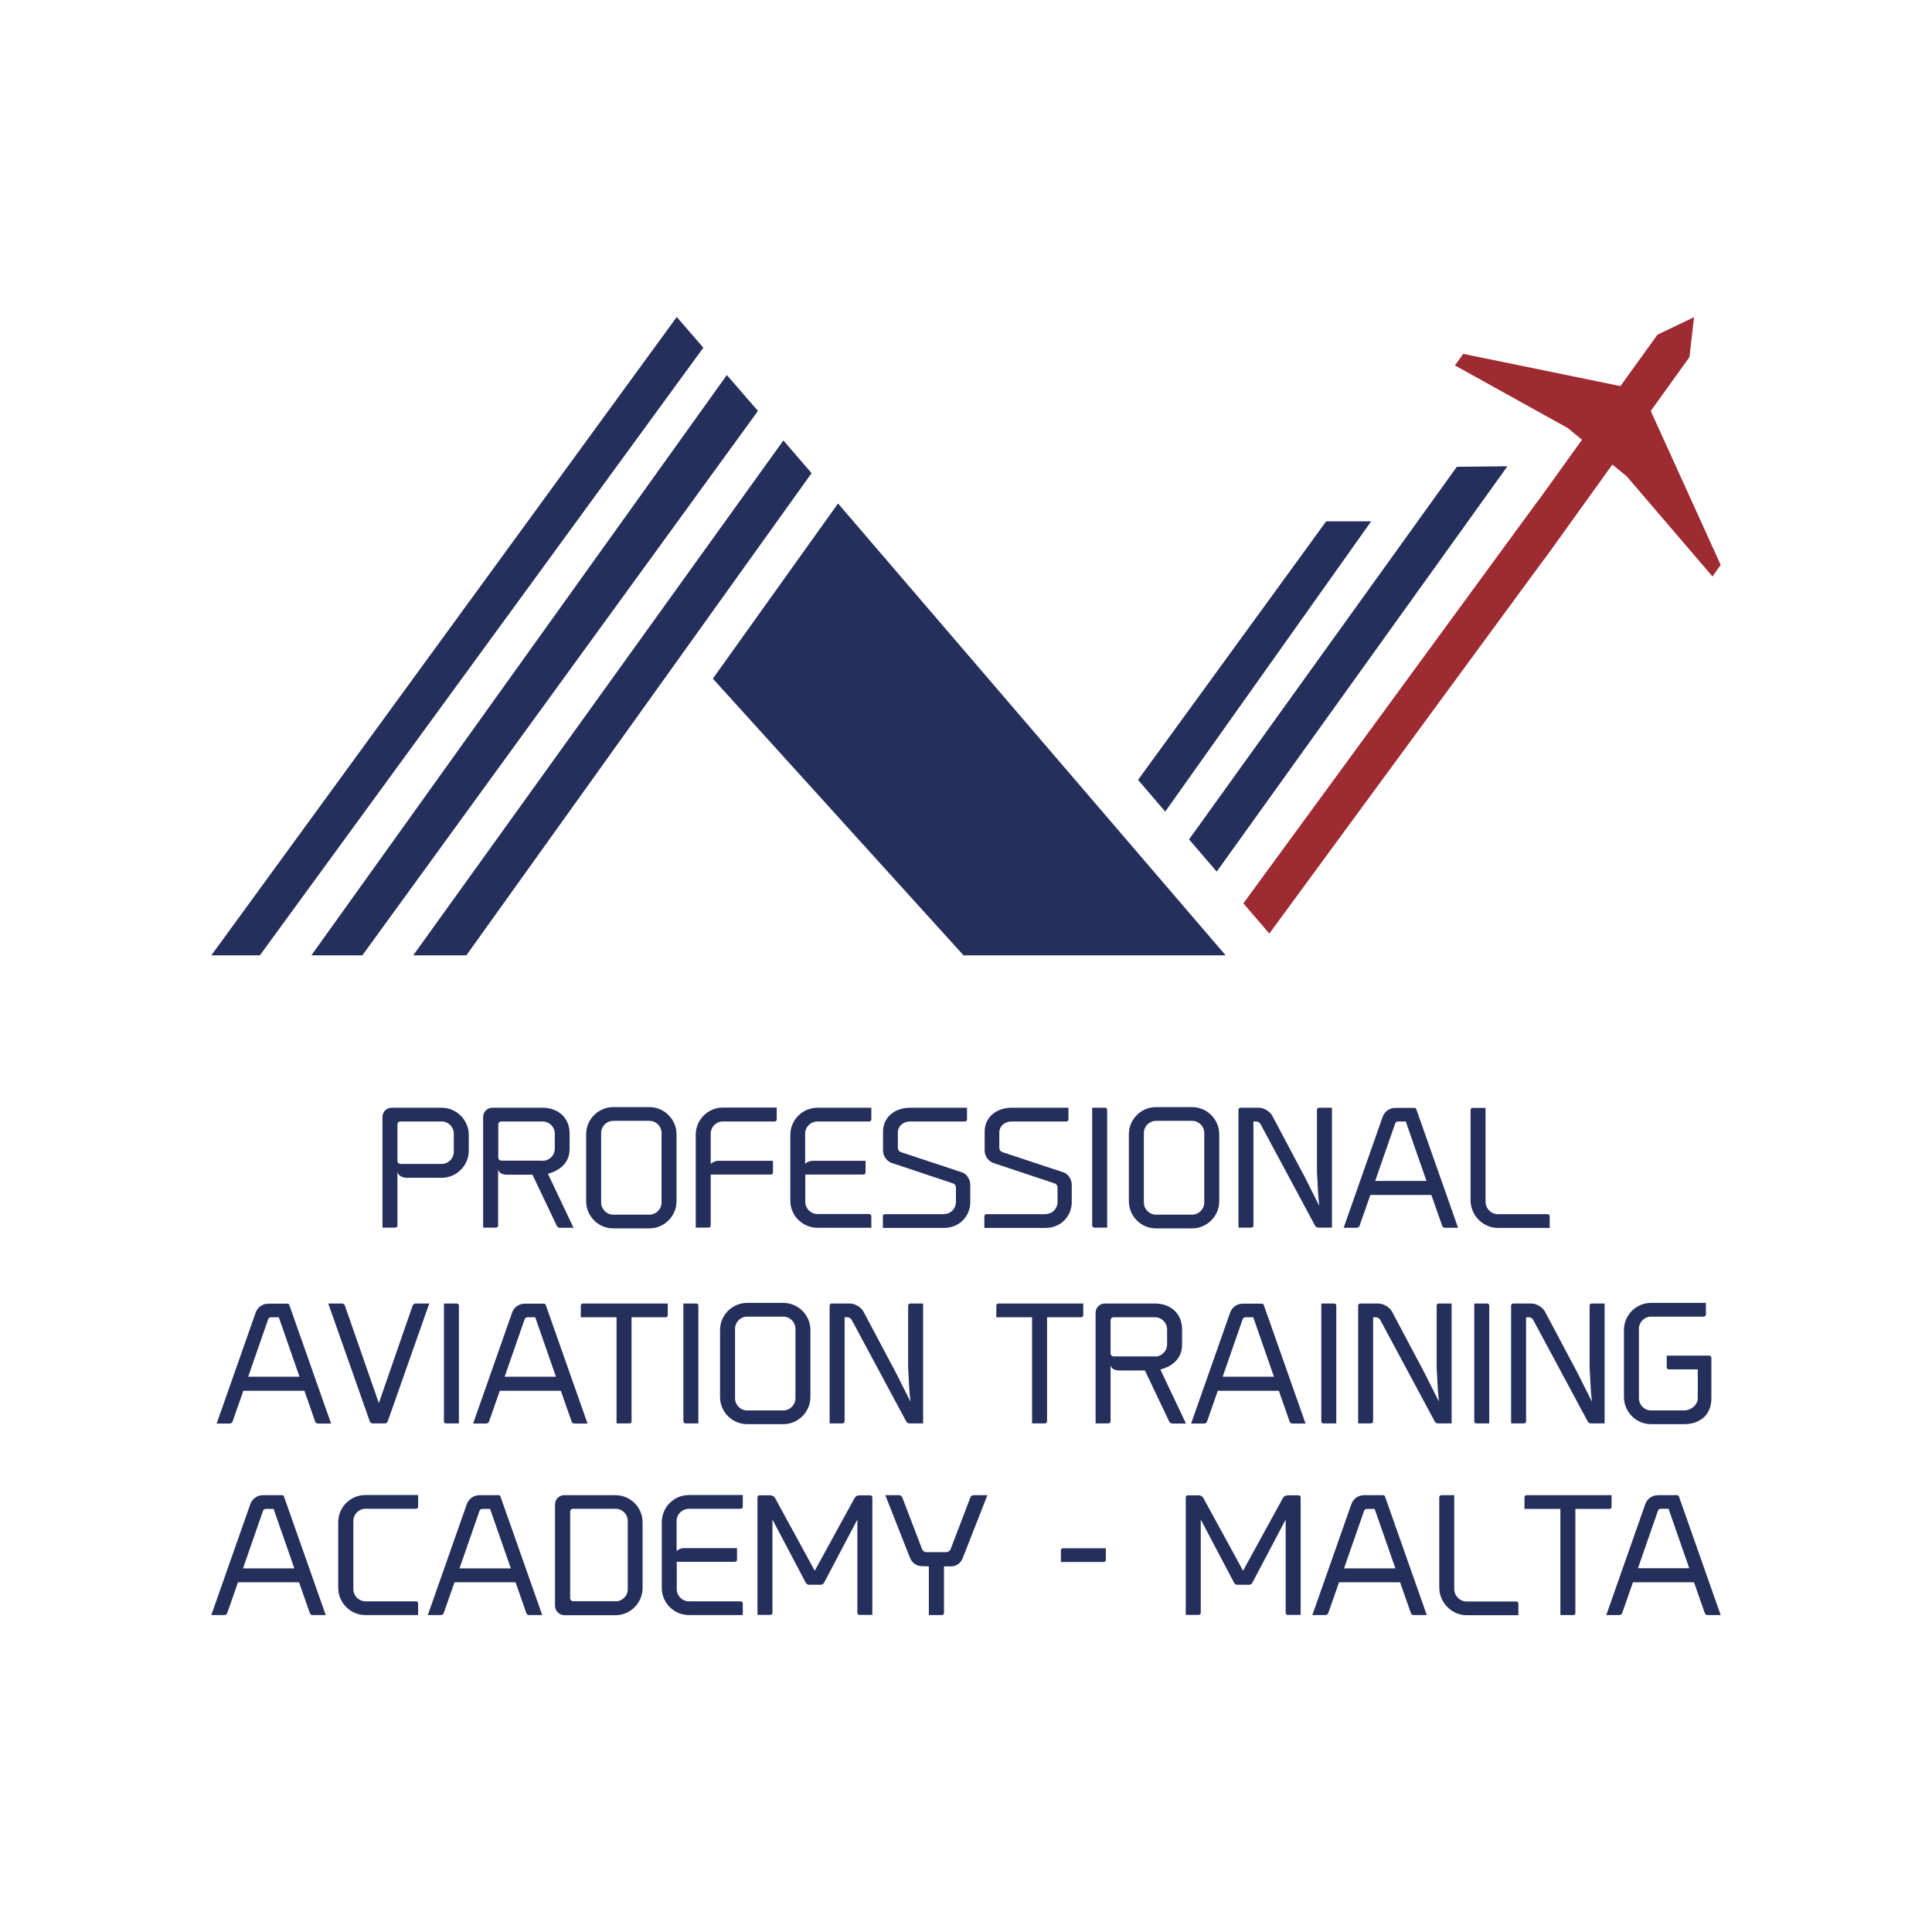 <svg width="512" height="512" viewBox="0 0 512 512" fill="none" xmlns="http://www.w3.org/2000/svg">
<path fill-rule="evenodd" clip-rule="evenodd" d="M172.09 293.394C176.019 293.394 179.287 296.62 179.287 300.592V318.337C179.287 322.308 176.019 325.535 172.09 325.535H162.535C158.563 325.535 155.337 322.308 155.337 318.337V300.592C155.337 296.62 158.563 293.394 162.535 293.394H172.09ZM162.535 297.034C160.756 297.034 159.308 298.482 159.308 300.26V318.668C159.308 320.446 160.756 321.895 162.535 321.895H172.09C173.868 321.895 175.316 320.446 175.316 318.668V300.26C175.316 298.482 173.868 297.034 172.09 297.034H162.535Z" fill="#252F5B"/>
<path fill-rule="evenodd" clip-rule="evenodd" d="M315.916 293.394C319.846 293.394 323.113 296.621 323.113 300.592V318.337C323.113 322.308 319.846 325.535 315.916 325.535H306.36C302.389 325.535 299.163 322.308 299.163 318.337V300.592C299.163 296.621 302.389 293.394 306.36 293.394H315.916ZM306.36 297.034C304.582 297.034 303.134 298.482 303.134 300.26V318.668C303.134 320.446 304.582 321.894 306.36 321.895H315.916C317.695 321.894 319.142 320.446 319.142 318.668V300.26C319.142 298.482 317.695 297.034 315.916 297.034H306.36Z" fill="#252F5B"/>
<path d="M256.268 296.662C256.268 296.951 256.061 297.2 255.73 297.2H241.211C239.432 297.2 237.943 298.358 237.943 300.136V304.232C237.943 304.687 238.274 305.141 238.687 305.307L254.944 310.684C256.226 311.098 257.136 312.587 257.136 313.952V318.503C257.136 322.474 254.116 325.411 250.187 325.411H233.972V322.308C233.972 321.977 234.22 321.77 234.51 321.77H250.187V321.729C251.965 321.729 253.331 320.281 253.331 318.503V314.656C253.331 314.242 253 313.746 252.586 313.622L236.33 308.202C235.047 307.789 234.013 306.341 234.013 304.976V299.929C234.013 295.958 237.24 293.559 241.211 293.559H256.268V296.662Z" fill="#252F5B"/>
<path d="M283.155 296.662C283.155 296.951 282.948 297.2 282.617 297.2H268.098C266.32 297.2 264.83 298.358 264.83 300.136V304.232C264.83 304.687 265.161 305.141 265.575 305.307L281.831 310.684C283.113 311.098 284.023 312.587 284.023 313.952V318.503C284.023 322.474 281.004 325.411 277.074 325.411H260.859V322.308C260.859 321.977 261.107 321.77 261.397 321.77H277.116V321.729C278.894 321.729 280.259 320.281 280.259 318.503V314.656C280.259 314.242 279.928 313.746 279.515 313.622L263.258 308.202C261.976 307.789 260.942 306.341 260.942 304.976V299.929C260.942 295.958 264.168 293.559 268.139 293.559H283.155V296.662Z" fill="#252F5B"/>
<path d="M393.682 318.461C393.682 320.281 395.172 321.77 396.95 321.77H410.146C410.435 321.77 410.683 322.019 410.683 322.308V325.411H396.909C392.938 325.369 389.711 322.06 389.711 318.047V294.138C389.711 293.849 389.96 293.601 390.249 293.601H393.682V318.461Z" fill="#252F5B"/>
<path fill-rule="evenodd" clip-rule="evenodd" d="M143.755 293.559C147.726 293.559 150.952 296.041 150.952 300.385V304.48C150.952 308.202 148.305 310.23 145.202 311.057L151.986 325.369H148.305C148.015 325.369 147.684 325.121 147.56 324.872L141.107 311.305H134.448C133.248 311.305 132.379 310.974 132.09 310.147H132.007V324.79C132.007 325.08 131.759 325.328 131.469 325.328H128.036V296C128.036 294.635 129.153 293.559 130.477 293.559H143.755ZM132.834 297.2C132.379 297.2 132.048 297.572 132.048 297.985V306.796C132.048 307.251 132.421 307.582 132.834 307.582H143.796V307.624C145.575 307.624 147.023 306.175 147.023 304.397V300.426C147.023 298.647 145.575 297.2 143.796 297.2H132.834Z" fill="#252F5B"/>
<path d="M230.911 296.662C230.911 296.951 230.662 297.2 230.373 297.2H216.64C214.82 297.2 213.372 298.647 213.372 300.426V308.451C213.786 307.955 214.572 307.624 215.44 307.624H229.38V310.726C229.38 311.015 229.132 311.264 228.843 311.264H213.413V318.503C213.413 320.281 214.861 321.729 216.64 321.729H230.373C230.662 321.729 230.911 321.977 230.911 322.267V325.369H216.64C212.669 325.369 209.442 322.143 209.442 318.172V300.757C209.442 296.786 212.669 293.559 216.64 293.559H230.911V296.662Z" fill="#252F5B"/>
<path fill-rule="evenodd" clip-rule="evenodd" d="M374.82 293.601C375.026 293.601 375.233 293.725 375.316 293.89L386.402 325.369H382.927C382.555 325.369 382.266 325.121 382.183 324.831L379.329 316.682H363.155L360.301 324.831C360.218 325.121 359.887 325.369 359.556 325.369H356.081L366.423 295.959C366.919 294.552 368.243 293.601 369.773 293.601H374.82ZM370.476 297.2C370.145 297.2 369.856 297.406 369.732 297.737L364.437 312.959H378.032L372.545 297.2H370.476Z" fill="#252F5B"/>
<path d="M292.876 293.559C293.165 293.559 293.413 293.808 293.413 294.097V325.328H289.98C289.732 325.369 289.443 325.08 289.442 324.79V293.559H292.876Z" fill="#252F5B"/>
<path fill-rule="evenodd" clip-rule="evenodd" d="M117.033 293.559C121.004 293.56 124.23 296.827 124.23 300.757V304.935C124.23 308.864 121.004 312.132 117.033 312.132H107.767C106.443 312.132 105.409 311.388 105.326 310.436V324.79C105.326 325.08 105.078 325.328 104.789 325.328H101.355V296C101.356 294.635 102.473 293.559 103.796 293.559H117.033ZM106.112 297.2C105.657 297.2 105.326 297.572 105.326 297.985V307.665C105.326 308.078 105.699 308.451 106.112 308.451H117.033C118.812 308.451 120.259 307.003 120.259 305.224V300.426C120.259 298.647 118.812 297.2 117.033 297.2H106.112Z" fill="#252F5B"/>
<path d="M205.844 296.662C205.844 296.951 205.595 297.2 205.306 297.2H191.573C189.794 297.2 188.346 298.647 188.346 300.426V308.533C188.76 307.996 189.587 307.624 190.456 307.624H204.851V310.726C204.851 311.015 204.603 311.264 204.313 311.264H188.346V324.79C188.346 325.08 188.098 325.328 187.808 325.328H184.375V300.716C184.375 296.745 187.602 293.518 191.573 293.518H205.844V296.662Z" fill="#252F5B"/>
<path d="M333.579 293.559C334.944 293.56 336.557 294.552 337.177 295.71L345.823 312.008L349.629 319.578C349.215 316.269 349.215 313.621 349.008 310.602V294.097C349.008 293.808 349.256 293.559 349.546 293.559H352.979V325.328H349.298C349.008 325.328 348.636 325.079 348.512 324.831L334.034 297.861C333.827 297.489 333.331 297.2 332.876 297.2H332.172V324.79C332.172 325.08 331.924 325.328 331.635 325.328H328.202V294.097C328.202 293.808 328.45 293.559 328.739 293.559H333.579Z" fill="#252F5B"/>
<path fill-rule="evenodd" clip-rule="evenodd" d="M207.573 345.278C211.502 345.278 214.77 348.505 214.77 352.476V370.221C214.77 374.192 211.502 377.419 207.573 377.419H198.017C194.046 377.419 190.82 374.192 190.82 370.221V352.476C190.82 348.505 194.046 345.278 198.017 345.278H207.573ZM198.017 348.918C196.238 348.918 194.791 350.366 194.791 352.144V370.552C194.791 372.331 196.238 373.779 198.017 373.779H207.573C209.351 373.779 210.799 372.33 210.799 370.552V352.144C210.799 350.366 209.351 348.918 207.573 348.918H198.017Z" fill="#252F5B"/>
<path d="M452.081 348.38C452.081 348.67 451.833 348.918 451.502 348.918H437.562C435.784 348.918 434.336 350.366 434.335 352.144V370.552C434.335 372.331 435.784 373.779 437.562 373.779H446.331C448.11 373.779 449.93 372.331 449.93 370.552V362.899H442.236C441.947 362.899 441.699 362.651 441.699 362.362V359.259H452.991C453.281 359.259 453.529 359.507 453.529 359.797V370.635C453.529 375.102 450.302 377.419 446.331 377.419H437.562C433.591 377.419 430.365 374.192 430.365 370.221V352.476C430.365 348.505 433.591 345.278 437.562 345.278H452.081V348.38Z" fill="#252F5B"/>
<path fill-rule="evenodd" clip-rule="evenodd" d="M76.156 345.485C76.363 345.485 76.57 345.609 76.652 345.774L87.738 377.253H84.263C83.891 377.253 83.601 377.005 83.519 376.715L80.664 368.566H64.491L61.636 376.715C61.554 377.005 61.223 377.253 60.892 377.253H57.417L67.759 347.843C68.255 346.436 69.579 345.485 71.109 345.485H76.156ZM71.812 349.084C71.481 349.084 71.192 349.29 71.068 349.621L65.773 364.844H79.368L73.881 349.084H71.812Z" fill="#252F5B"/>
<path fill-rule="evenodd" clip-rule="evenodd" d="M144.118 345.485C144.325 345.485 144.532 345.609 144.615 345.774L155.701 377.253H152.226C151.854 377.253 151.564 377.005 151.481 376.715L148.627 368.566H132.453L129.599 376.715C129.517 377.005 129.186 377.253 128.855 377.253H125.38L135.721 347.843C136.218 346.436 137.541 345.485 139.072 345.485H144.118ZM139.775 349.084C139.444 349.084 139.155 349.29 139.031 349.621L133.736 364.844H147.33L141.843 349.084H139.775Z" fill="#252F5B"/>
<path fill-rule="evenodd" clip-rule="evenodd" d="M306.063 345.444C310.034 345.444 313.26 347.925 313.26 352.269V356.364C313.26 360.087 310.613 362.114 307.51 362.941L314.294 377.253H310.613C310.323 377.253 309.992 377.005 309.868 376.757L303.415 363.189H296.756C295.556 363.189 294.687 362.858 294.398 362.031H294.315V376.674C294.315 376.964 294.067 377.212 293.777 377.212H290.344V347.884C290.344 346.519 291.461 345.444 292.785 345.444H306.063ZM295.101 349.084C294.646 349.084 294.315 349.456 294.315 349.869V358.68C294.315 359.135 294.687 359.466 295.101 359.466H306.063V359.508C307.841 359.508 309.289 358.06 309.289 356.281V352.31C309.289 350.531 307.841 349.084 306.063 349.084H295.101Z" fill="#252F5B"/>
<path fill-rule="evenodd" clip-rule="evenodd" d="M334.398 345.485C334.604 345.485 334.811 345.609 334.894 345.774L345.98 377.253H342.505C342.133 377.253 341.843 377.005 341.761 376.715L338.907 368.566H322.733L319.879 376.715C319.796 377.005 319.465 377.253 319.134 377.253H315.659L326.001 347.843C326.497 346.436 327.821 345.485 329.351 345.485H334.398ZM330.054 349.084C329.723 349.084 329.434 349.29 329.31 349.621L324.015 364.844H337.61L332.123 349.084H330.054Z" fill="#252F5B"/>
<path d="M121.078 345.444C121.368 345.444 121.616 345.692 121.616 345.981V377.212H118.183C117.893 377.253 117.645 376.964 117.645 376.674V345.444H121.078Z" fill="#252F5B"/>
<path d="M184.532 345.444C184.822 345.444 185.07 345.692 185.07 345.981V377.212H181.637C181.388 377.253 181.099 376.964 181.099 376.674V345.444H184.532Z" fill="#252F5B"/>
<path d="M353.591 345.444C353.881 345.444 354.129 345.692 354.129 345.981V377.212H350.696C350.406 377.253 350.158 376.964 350.158 376.674V345.444H353.591Z" fill="#252F5B"/>
<path d="M394.129 345.444C394.419 345.444 394.667 345.692 394.667 345.981V377.212H391.233C390.944 377.253 390.696 376.964 390.696 376.674V345.444H394.129Z" fill="#252F5B"/>
<path d="M90.675 345.444C90.964 345.444 91.295 345.691 91.378 345.94L100.396 371.834L109.372 345.94C109.496 345.691 109.786 345.444 110.075 345.444H113.756L102.753 376.674C102.671 376.964 102.34 377.212 102.05 377.212H98.7C98.41 377.212 98.079 376.964 97.996 376.674L86.993 345.444H90.675Z" fill="#252F5B"/>
<path d="M176.962 348.546C176.962 348.835 176.714 349.084 176.424 349.084H167.366V376.674C167.366 376.964 167.159 377.212 166.828 377.212H163.394V349.084H153.922V345.981C153.922 345.692 154.17 345.444 154.46 345.444H176.962V348.546Z" fill="#252F5B"/>
<path d="M225.236 345.444C226.601 345.444 228.213 346.436 228.834 347.594L237.479 363.892L241.285 371.462C240.871 368.153 240.871 365.505 240.665 362.486V345.981C240.665 345.692 240.913 345.444 241.202 345.444H244.636V377.212H240.954C240.665 377.212 240.292 376.964 240.168 376.715L225.69 349.745C225.484 349.373 224.987 349.084 224.532 349.084H223.829V376.674C223.829 376.964 223.581 377.212 223.291 377.212H219.858V345.981C219.858 345.692 220.106 345.444 220.396 345.444H225.236Z" fill="#252F5B"/>
<path d="M287.076 348.546C287.076 348.835 286.828 349.084 286.538 349.084H277.48V376.674C277.479 376.964 277.272 377.212 276.941 377.212H273.508V349.084H264.036V345.981C264.036 345.692 264.284 345.444 264.574 345.444H287.076V348.546Z" fill="#252F5B"/>
<path d="M365.297 345.444C366.662 345.444 368.276 346.436 368.896 347.594L377.541 363.892L381.347 371.462C380.933 368.153 380.933 365.505 380.727 362.486V345.981C380.727 345.692 380.975 345.444 381.264 345.444H384.697V377.212H381.016C380.727 377.212 380.354 376.964 380.23 376.715L365.752 349.745C365.545 349.373 365.049 349.084 364.594 349.084H363.891V376.674C363.891 376.964 363.643 377.212 363.353 377.212H359.92V345.981C359.92 345.692 360.168 345.444 360.458 345.444H365.297Z" fill="#252F5B"/>
<path d="M405.835 345.444C407.2 345.444 408.814 346.436 409.434 347.594L418.079 363.892L421.885 371.462C421.471 368.153 421.471 365.505 421.264 362.486V345.981C421.264 345.692 421.512 345.444 421.802 345.444H425.235V377.212H421.554C421.264 377.212 420.892 376.964 420.768 376.715L406.29 349.745C406.083 349.373 405.587 349.084 405.132 349.084H404.429V376.674C404.428 376.964 404.18 377.212 403.891 377.212H400.458V345.981C400.458 345.692 400.706 345.444 400.995 345.444H405.835Z" fill="#252F5B"/>
<path fill-rule="evenodd" clip-rule="evenodd" d="M163.094 396.24C167.065 396.24 170.291 399.466 170.292 403.437V420.852C170.291 424.782 167.065 428.049 163.094 428.049H149.526C148.203 428.008 147.086 426.891 147.086 425.567V398.68C147.086 397.315 148.203 396.24 149.526 396.24H163.094ZM151.884 399.839C151.429 399.839 151.098 400.169 151.098 400.624V423.541C151.098 423.954 151.429 424.326 151.884 424.326H163.135V424.368C164.914 424.368 166.362 422.92 166.362 421.142V403.065C166.362 401.286 164.914 399.839 163.135 399.839H151.884Z" fill="#252F5B"/>
<path d="M385.39 421.1C385.39 422.92 386.879 424.409 388.658 424.409H401.853C402.143 424.409 402.391 424.657 402.391 424.947V428.049H388.616C384.687 428.008 381.419 424.699 381.419 420.686V396.777C381.419 396.488 381.667 396.24 381.957 396.24H385.39V421.1Z" fill="#252F5B"/>
<path fill-rule="evenodd" clip-rule="evenodd" d="M74.738 396.24C74.945 396.24 75.152 396.364 75.235 396.529L86.32 428.008H82.846C82.474 428.008 82.184 427.76 82.101 427.47L79.247 419.321H63.073L60.219 427.47C60.137 427.76 59.805 428.008 59.474 428.008H56L66.341 398.598C66.838 397.191 68.161 396.24 69.692 396.24H74.738ZM70.436 399.88C70.105 399.88 69.816 400.087 69.692 400.417L64.397 415.64H78.006L72.504 399.88H70.436Z" fill="#252F5B"/>
<path d="M110.809 399.301C110.809 399.59 110.561 399.839 110.271 399.839H96.869C95.09 399.839 93.642 401.286 93.642 403.065V421.142C93.642 422.92 95.09 424.368 96.869 424.368H110.271C110.561 424.368 110.809 424.616 110.809 424.906V428.008H96.827C92.856 428.008 89.63 424.74 89.63 420.81V403.396C89.63 399.425 92.856 396.198 96.827 396.198H110.809V399.301Z" fill="#252F5B"/>
<path fill-rule="evenodd" clip-rule="evenodd" d="M132.112 396.24C132.318 396.24 132.525 396.364 132.608 396.529L143.694 428.008H140.219C139.847 428.008 139.557 427.76 139.475 427.47L136.62 419.321H120.447L117.592 427.47C117.51 427.76 117.179 428.008 116.848 428.008H113.373L123.715 398.598C124.211 397.191 125.535 396.24 127.065 396.24H132.112ZM127.81 399.88C127.479 399.88 127.189 400.087 127.065 400.417L121.77 415.64H135.379L129.878 399.88H127.81Z" fill="#252F5B"/>
<path d="M196.848 399.301C196.848 399.59 196.6 399.839 196.31 399.839H182.577C180.757 399.88 179.309 401.286 179.309 403.065V411.09C179.723 410.593 180.509 410.262 181.377 410.262H195.317V413.365C195.317 413.654 195.069 413.903 194.78 413.903H179.351V421.142C179.351 422.92 180.798 424.368 182.577 424.368H196.31C196.6 424.368 196.848 424.616 196.848 424.906V428.008H182.577C178.606 428.008 175.379 424.781 175.379 420.81V403.396C175.379 399.425 178.606 396.198 182.577 396.198H196.848V399.301Z" fill="#252F5B"/>
<path d="M238.337 396.24C238.627 396.24 238.957 396.488 239.082 396.736L244.376 410.594C244.542 411.007 245.038 411.338 245.493 411.338H250.788C251.201 411.338 251.698 411.007 251.905 410.594L257.199 396.736C257.323 396.488 257.655 396.24 257.944 396.24H261.667L255.214 412.703C254.759 413.985 253.725 415.102 252.07 415.102H250.167V427.47C250.167 427.76 249.919 428.008 249.63 428.008H246.155V415.102L244.459 415.061C242.639 415.061 241.564 413.944 241.109 412.703L234.614 396.24H238.337Z" fill="#252F5B"/>
<path fill-rule="evenodd" clip-rule="evenodd" d="M366.528 396.24C366.734 396.24 366.941 396.364 367.024 396.529L378.11 428.008H374.635C374.263 428.008 373.973 427.76 373.89 427.47L371.036 419.321H354.862L352.008 427.47C351.925 427.76 351.594 428.008 351.264 428.008H347.789L358.13 398.598C358.627 397.191 359.95 396.24 361.481 396.24H366.528ZM362.225 399.88C361.894 399.88 361.605 400.087 361.481 400.417L356.186 415.64H369.795L364.294 399.88H362.225Z" fill="#252F5B"/>
<path d="M427.086 399.342C427.086 399.632 426.838 399.88 426.548 399.88H417.489V427.47C417.489 427.76 417.282 428.008 416.951 428.008H413.518V399.88H404.004V396.777C404.004 396.488 404.252 396.24 404.542 396.24H427.086V399.342Z" fill="#252F5B"/>
<path fill-rule="evenodd" clip-rule="evenodd" d="M444.418 396.24C444.625 396.24 444.832 396.364 444.914 396.529L456 428.008H452.525C452.153 428.008 451.863 427.76 451.781 427.47L448.926 419.321H432.753L429.898 427.47C429.816 427.76 429.485 428.008 429.154 428.008H425.68L436.021 398.598C436.517 397.191 437.841 396.24 439.371 396.24H444.418ZM440.116 399.839C439.785 399.839 439.495 400.045 439.371 400.376L434.076 415.599H447.671L442.184 399.839H440.116Z" fill="#252F5B"/>
<path d="M204.253 396.281C204.625 396.281 205.121 396.571 205.369 396.943L215.917 416.26L226.507 396.943C226.714 396.571 227.21 396.281 227.665 396.281H230.643C230.933 396.281 231.181 396.488 231.181 396.819V427.967H227.748C227.458 427.967 227.21 427.718 227.21 427.429V402.693L218.358 419.487C218.192 419.776 217.861 419.983 217.489 419.983H214.387C214.056 419.983 213.725 419.776 213.56 419.487L204.707 402.693V427.429C204.707 427.718 204.459 427.967 204.17 427.967H200.736V396.819C200.737 396.488 200.985 396.281 201.274 396.281H204.253Z" fill="#252F5B"/>
<path d="M317.758 396.281C318.172 396.281 318.668 396.571 318.875 396.943L329.423 416.26L340.012 396.943C340.219 396.571 340.715 396.281 341.17 396.281H344.149C344.438 396.281 344.686 396.488 344.686 396.819V427.967H341.253C340.964 427.967 340.716 427.718 340.716 427.429V402.693L331.863 419.487C331.698 419.776 331.367 419.983 330.995 419.983H327.892C327.562 419.983 327.231 419.777 327.065 419.487L318.213 402.693V427.429C318.213 427.718 317.965 427.967 317.675 427.967H314.242V396.819C314.242 396.488 314.49 396.281 314.78 396.281H317.758Z" fill="#252F5B"/>
<path d="M293.063 413.406C293.063 413.696 292.815 413.944 292.525 413.944H281.15V410.842C281.15 410.552 281.398 410.304 281.688 410.304H293.063V413.406Z" fill="#252F5B"/>
<path d="M437.465 108.901L447.726 94.637L448.935 84.054L439.238 88.701L429.433 102.32L387.771 93.778L385.568 96.84L415.438 113.414L419.253 116.53L407.541 132.835H407.487L329.507 239.396L336.384 247.401L409.126 148.307L409.206 148.28L427.285 123.111L431.072 126.2L453.824 152.766L456 149.704L437.465 108.901Z" fill="#9E2A32"/>
<path d="M186.388 92.139L68.867 253.176H56L179.35 84L186.388 92.139Z" fill="#252F5B"/>
<path d="M200.866 108.901L96.024 253.176H82.513L192.619 99.392L200.866 108.901Z" fill="#252F5B"/>
<path d="M215.076 125.394L123.584 253.176H109.509L207.608 116.718L215.076 125.394Z" fill="#252F5B"/>
<path d="M324.807 253.176H255.342L188.912 179.843L222.087 133.426L324.807 253.176Z" fill="#252F5B"/>
<path d="M322.443 230.988L315.109 222.446L386.079 123.702L399.483 123.567L322.443 230.988Z" fill="#252F5B"/>
<path d="M308.797 215.086L301.598 206.678L351.454 138.153H363.38L308.797 215.086Z" fill="#252F5B"/>
</svg>
